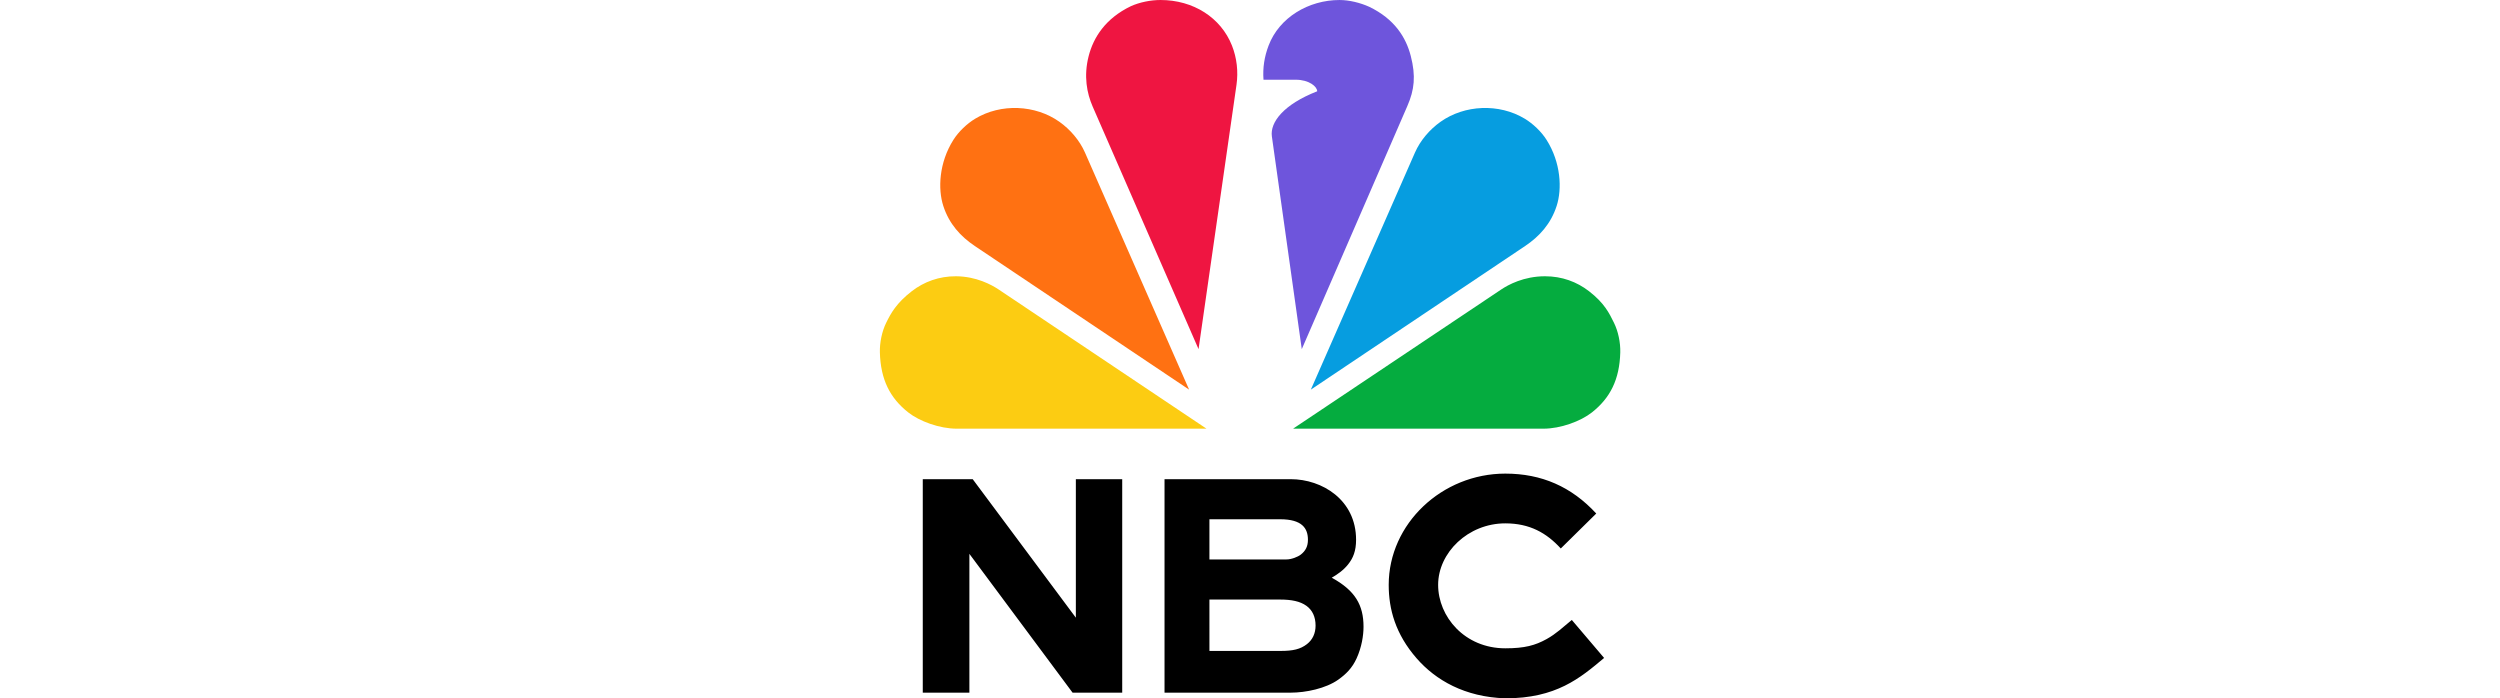 <svg xmlns="http://www.w3.org/2000/svg" height="50" viewBox="0 0 215.841 203.608" width="179"><g transform="translate(2.21 -12.198)"><path d="m180.153 150.287c-18.457 0-34 14.621-34 32.438 0 7.114 1.972 14.343 8.146 21.428 5.549 6.368 14.049 11.278 25.854 11.653 14.832 0 21.783-5.867 28.805-11.771l-9.419-11.081c-2.539 2.085-4.552 4.033-7.347 5.579-3.318 1.835-6.372 2.69-12.039 2.69-11.872 0-19.588-9.243-19.588-18.498 0-9.365 8.708-17.933 19.588-17.933 7.112.001 12.004 2.779 16.173 7.325l10.339-10.191c-7.236-7.834-15.941-11.639-26.512-11.639zm-169.852 1.623v62.244h13.592v-40.472l30.086 40.472h14.474l-0-62.244h-13.518v40.384l-30.075-40.384zm70.488 0v62.244h36.781c4.384-.001 10.258-1.203 13.908-3.812 2.206-1.577 4.007-3.315 5.32-6.198 1.463-3.211 2.012-6.631 2.012-9.207 0-6.296-2.417-10.555-9.264-14.299 1.609-.936 3.359-2.12 4.753-3.86 1.481-1.85 2.34-3.925 2.34-7.199 0-11.627-9.891-17.668-19.068-17.668zm13.09 11.687h20.621c6.409 0 8.101 2.652 8.101 5.981 0 1.918-.689 3.221-2.06 4.305-.894.707-2.765 1.428-4.176 1.428h-.391l-22.095.009zm0 23.411h10.825 9.345.196.196c3.369 0 5.885.505 7.72 1.828 1.754 1.265 2.667 3.232 2.667 5.754 0 2.287-.872 4.137-2.514 5.415-1.906 1.483-4.054 1.984-7.67 1.984h-20.763z"></path><g transform="matrix(1.02 0 0 1.02 -2.092 -.241)"><path d="m131.298 12.198c-8.885 0-17.259 5.015-20.293 13.022-1.207 3.185-1.708 6.369-1.457 9.765h9.216c3.815 0 6.132 1.973 6.132 3.306-9.656 3.774-13.52 8.886-12.955 12.907l8.548 60.802 30.176-69.493c2.029-4.659 2.448-8.573.992-14.264-1.372-5.361-4.644-10.614-11.881-14.102-2.532-1.15-5.726-1.943-8.479-1.943z" fill="#6e55dc"></path><path d="m80.089 12.198c-2.752 0-5.946.629-8.479 1.779-7.238 3.489-10.673 8.905-12.045 14.266-1.456 5.691-.516 10.597 1.155 14.427l30.259 69.33 10.849-75.555c.541-3.766.105-7.689-1.298-11.226-3.158-7.959-10.994-13.022-20.442-13.022z" fill="#ef1541"></path><path d="m27.128 46.132c-2.356 1.422-4.73 3.683-6.218 6.033-4.139 6.54-4.457 14.063-2.894 18.891 1.662 5.137 4.932 8.729 9.013 11.464l61.253 41.05-29.759-67.75c-1.53-3.484-4.213-6.614-7.318-8.813-6.869-4.865-16.703-5.325-24.077-.876z" fill="#ff7112"></path><path d="m1.697 104.45c-1.22 2.467-1.88 5.693-1.807 8.473.203 7.737 2.86 13.025 8.112 17.164 3.213 2.532 8.956 4.647 13.869 4.647l71.389.005-59.411-39.787c-2.034-1.362-6.416-3.743-12.186-3.786-4.852-.036-9.186 1.591-12.635 4.256-4.468 3.451-6.015 6.367-7.33 9.027z" fill="#fccc12"></path><path d="m184.233 46.132c2.356 1.422 4.73 3.683 6.218 6.033 4.139 6.54 4.457 14.063 2.894 18.891-1.662 5.137-4.932 8.729-9.013 11.464l-61.253 41.05 29.759-67.75c1.53-3.484 4.213-6.614 7.318-8.813 6.869-4.865 16.703-5.325 24.077-.876z" fill="#069de0"></path><path d="m209.724 104.45c1.22 2.467 1.88 5.693 1.807 8.473-.203 7.737-2.86 13.025-8.112 17.164-3.213 2.532-8.956 4.647-13.869 4.647l-71.554.005 59.493-39.787c2.035-1.361 6.465-3.786 12.534-3.786 4.852 0 9.103 1.591 12.553 4.256 4.468 3.451 5.833 6.367 7.148 9.027z" fill="#05ac3f"></path></g></g></svg>